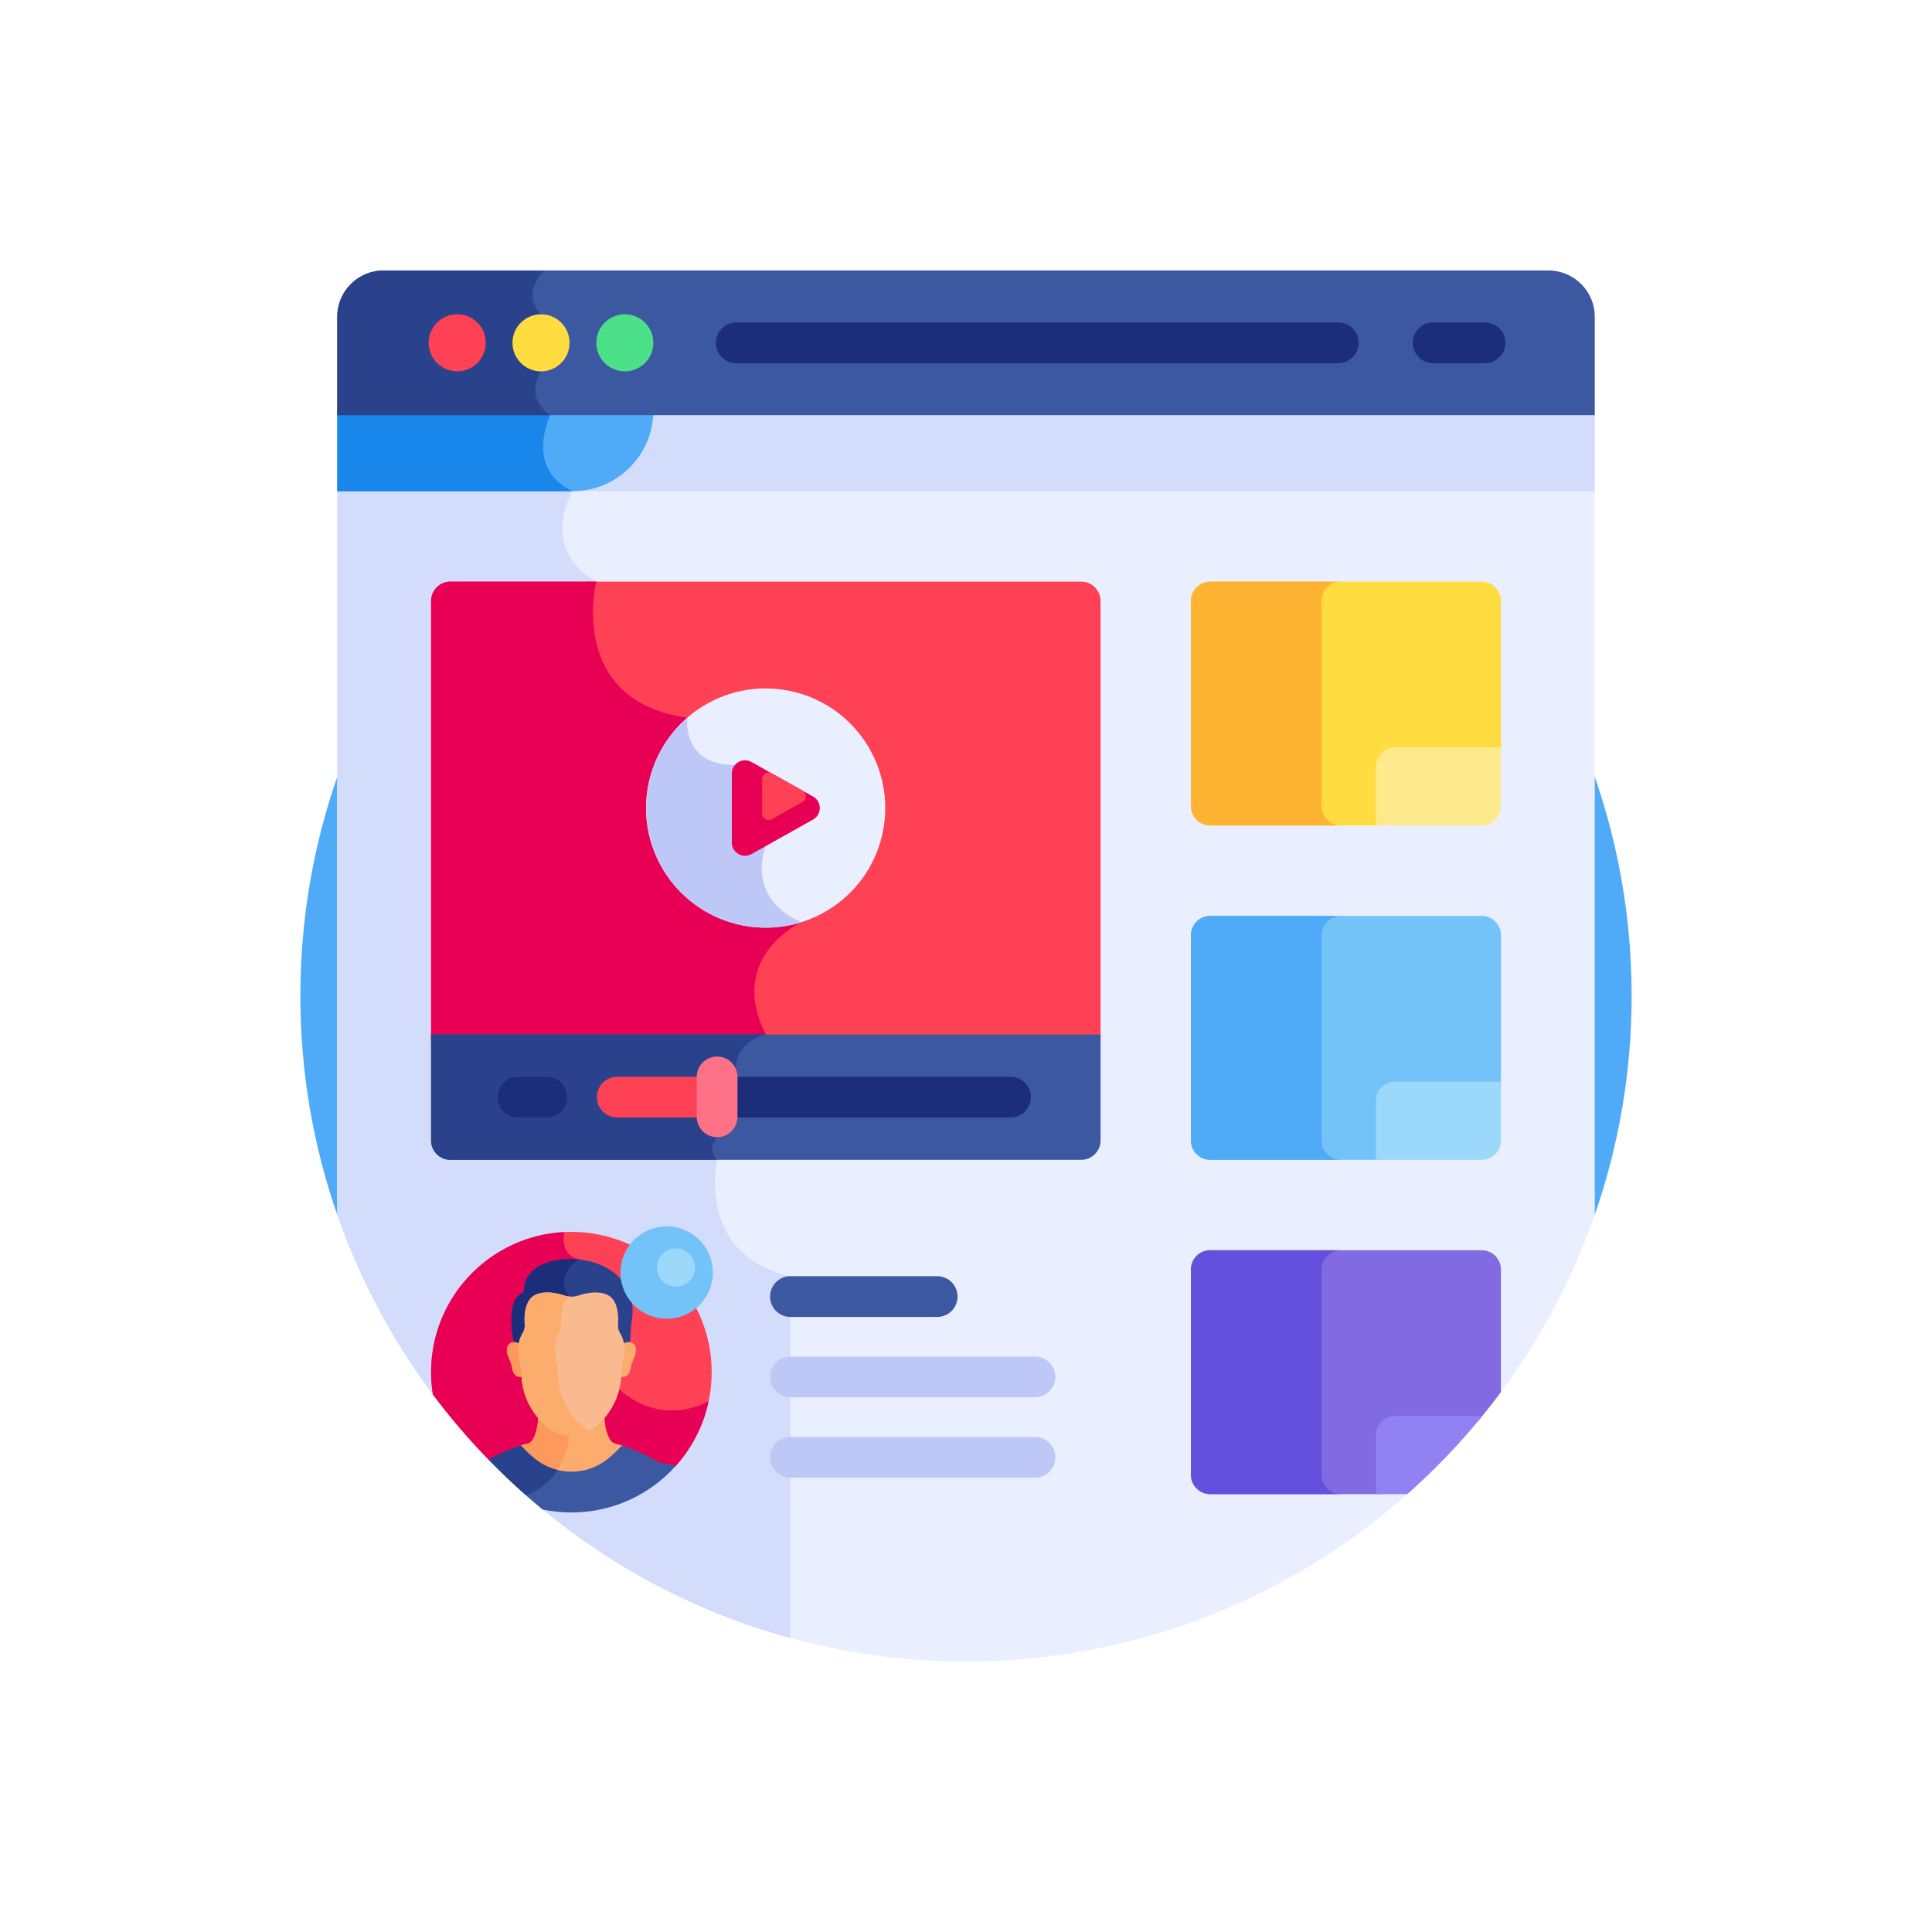 <svg xmlns="http://www.w3.org/2000/svg" width="200" height="200" viewBox="0 0 200 200" fill="none"><g clip-path="url(#clip0_484_1748)"><path d="M34.911 125.754H165.089C167.56 118.657 168.907 111.033 168.907 103.093C168.907 65.037 138.056 34.187 100 34.187C61.944 34.187 31.094 65.037 31.094 103.093C31.094 111.033 32.441 118.656 34.911 125.754V125.754Z" fill="#4FABF7"></path><path d="M34.912 50.289V125.754C37.261 132.502 40.63 138.773 44.834 144.382L56.133 156.227C68.049 166.078 83.332 172 100.001 172C117.53 172 133.528 165.452 145.687 154.671L155.356 144.127C159.472 138.583 162.776 132.401 165.09 125.754V50.289H34.912Z" fill="#E9EFFF"></path><path d="M34.912 125.754C37.261 132.502 40.63 138.773 44.834 144.382L56.133 156.227C63.552 162.361 72.277 166.97 81.829 169.576V132.111C71.992 129.915 74.235 120.065 74.235 120.065C73.071 118.901 74.235 117.719 74.235 117.719C74.235 117.719 76.173 113.576 76.173 110.65C76.173 107.725 79.277 107.086 79.277 107.086C75.185 99.036 82.97 95.472 82.97 95.472C77.039 92.87 79.277 87.58 79.277 87.58L76.074 79.198C70.514 79.198 71.155 74.302 71.155 74.302C58.613 72.515 61.729 60.208 61.729 60.208C55.7 56.797 59.261 50.852 59.261 50.852C58.899 50.679 58.582 50.49 58.297 50.289H34.912V125.754Z" fill="#D3DCFB"></path><path d="M67.073 42.476C67.073 47.102 63.323 50.852 58.697 50.852H165.089V42.476H67.073Z" fill="#D3DCFB"></path><path d="M34.912 42.476V50.852H59.261C63.887 50.852 67.637 47.102 67.637 42.476H34.912Z" fill="#4FABF7"></path><path d="M56.975 42.977C56.739 42.814 56.538 42.646 56.363 42.476H34.912V50.852H59.261C54.209 48.443 56.975 42.977 56.975 42.977V42.977Z" fill="#1886EA"></path><path d="M160.297 28H39.706C37.058 28 34.912 30.146 34.912 32.793V42.977H165.09V32.793C165.09 30.146 162.944 28 160.297 28Z" fill="#3C58A0"></path><path d="M56.322 28H39.706C37.058 28 34.912 30.146 34.912 32.793V42.977H56.975C54.159 41.036 56.008 38.442 56.008 38.442C56.008 38.442 58.184 34.711 56.008 32.535C53.831 30.358 56.322 28 56.322 28V28Z" fill="#2A428C"></path><path d="M47.331 38.442C48.962 38.442 50.284 37.12 50.284 35.488C50.284 33.857 48.962 32.535 47.331 32.535C45.699 32.535 44.377 33.857 44.377 35.488C44.377 37.12 45.699 38.442 47.331 38.442Z" fill="#FF4155"></path><path d="M56.006 38.442C57.638 38.442 58.96 37.12 58.96 35.488C58.96 33.857 57.638 32.535 56.006 32.535C54.375 32.535 53.053 33.857 53.053 35.488C53.053 37.12 54.375 38.442 56.006 38.442Z" fill="#FFDD40"></path><path d="M64.682 38.442C66.314 38.442 67.636 37.12 67.636 35.488C67.636 33.857 66.314 32.535 64.682 32.535C63.051 32.535 61.728 33.857 61.728 35.488C61.728 37.12 63.051 38.442 64.682 38.442Z" fill="#4CE088"></path><path d="M138.532 37.598H76.221C75.056 37.598 74.111 36.654 74.111 35.488C74.111 34.323 75.056 33.379 76.221 33.379H138.532C139.697 33.379 140.642 34.323 140.642 35.488C140.642 36.654 139.697 37.598 138.532 37.598Z" fill="#1C2E7A"></path><path d="M153.733 37.598H148.355C147.191 37.598 146.246 36.654 146.246 35.488C146.246 34.323 147.191 33.379 148.355 33.379H153.733C154.898 33.379 155.842 34.323 155.842 35.488C155.842 36.654 154.898 37.598 153.733 37.598V37.598Z" fill="#1C2E7A"></path><path d="M111.928 60.208H46.626C45.521 60.208 44.625 61.104 44.625 62.209V107.648H113.929V62.209C113.929 61.104 113.033 60.208 111.928 60.208V60.208Z" fill="#FF4155"></path><path d="M46.626 60.208C45.521 60.208 44.625 61.104 44.625 62.209V107.648H77.918C78.624 107.221 79.277 107.086 79.277 107.086C75.185 99.036 82.969 95.471 82.969 95.471C77.039 92.87 79.277 87.58 79.277 87.58L76.074 79.198C70.513 79.198 71.155 74.302 71.155 74.302C58.613 72.515 61.729 60.208 61.729 60.208H46.626Z" fill="#E80054"></path><path d="M44.625 107.086V118.064C44.625 119.17 45.521 120.065 46.626 120.065H111.928C113.033 120.065 113.929 119.169 113.929 118.064V107.086H44.625Z" fill="#3C58A0"></path><path d="M44.625 118.064C44.625 119.169 45.521 120.065 46.626 120.065H74.235C73.071 118.901 74.235 117.719 74.235 117.719C74.235 117.719 76.172 113.576 76.172 110.65C76.172 107.725 79.277 107.086 79.277 107.086H44.625V118.064Z" fill="#2A428C"></path><path d="M143 79.91C143 78.812 143.89 77.922 144.988 77.922H155.377V62.209C155.377 61.104 154.481 60.208 153.376 60.208H125.286C124.181 60.208 123.285 61.104 123.285 62.209V83.457C123.285 84.562 124.181 85.458 125.286 85.458H143V79.91Z" fill="#FFDD40"></path><path d="M143 114.517C143 113.419 143.89 112.529 144.988 112.529H155.377V96.816C155.377 95.711 154.481 94.815 153.376 94.815H125.286C124.181 94.815 123.285 95.711 123.285 96.816V118.064C123.285 119.169 124.181 120.065 125.286 120.065H143V114.517Z" fill="#73C3F9"></path><path d="M155.377 144.104V131.423C155.377 130.318 154.481 129.422 153.376 129.422H125.286C124.181 129.422 123.285 130.318 123.285 131.423V152.671C123.285 153.776 124.181 154.672 125.286 154.672H143V149.124C143 148.026 143.89 147.136 144.988 147.136H152.994C153.815 146.148 154.61 145.137 155.377 144.104Z" fill="#816AE2"></path><path d="M136.816 83.457V62.209C136.816 61.104 137.712 60.208 138.817 60.208H125.286C124.181 60.208 123.285 61.104 123.285 62.209V83.457C123.285 84.563 124.181 85.458 125.286 85.458H138.817C137.712 85.458 136.816 84.562 136.816 83.457Z" fill="#FFB332"></path><path d="M136.816 118.064V96.816C136.816 95.711 137.712 94.815 138.817 94.815H125.286C124.181 94.815 123.285 95.711 123.285 96.816V118.064C123.285 119.17 124.181 120.066 125.286 120.066H138.817C137.712 120.066 136.816 119.17 136.816 118.064Z" fill="#4FABF7"></path><path d="M136.816 152.671V131.423C136.816 130.318 137.712 129.422 138.817 129.422H125.286C124.181 129.422 123.285 130.318 123.285 131.423V152.671C123.285 153.776 124.181 154.672 125.286 154.672H138.817C137.712 154.673 136.816 153.776 136.816 152.671Z" fill="#6550DD"></path><path d="M97.016 136.33H81.828C80.663 136.33 79.719 135.386 79.719 134.221C79.719 133.055 80.663 132.111 81.828 132.111H97.016C98.181 132.111 99.125 133.055 99.125 134.221C99.125 135.386 98.181 136.33 97.016 136.33Z" fill="#3C58A0"></path><path d="M107.141 144.648H81.828C80.663 144.648 79.719 143.704 79.719 142.539C79.719 141.374 80.663 140.43 81.828 140.43H107.141C108.306 140.43 109.25 141.374 109.25 142.539C109.25 143.704 108.306 144.648 107.141 144.648Z" fill="#BEC8F7"></path><path d="M107.141 152.967H81.828C80.663 152.967 79.719 152.023 79.719 150.857C79.719 149.692 80.663 148.748 81.828 148.748H107.141C108.306 148.748 109.25 149.692 109.25 150.857C109.25 152.022 108.306 152.967 107.141 152.967Z" fill="#BEC8F7"></path><path d="M56.605 115.685H53.615C52.45 115.685 51.506 114.741 51.506 113.576C51.506 112.41 52.45 111.466 53.615 111.466H56.605C57.77 111.466 58.714 112.41 58.714 113.576C58.714 114.741 57.77 115.685 56.605 115.685Z" fill="#1C2E7A"></path><path d="M104.609 115.685H74.234C73.069 115.685 72.125 114.741 72.125 113.576C72.125 112.41 73.069 111.466 74.234 111.466H104.609C105.774 111.466 106.718 112.41 106.718 113.576C106.718 114.741 105.774 115.685 104.609 115.685Z" fill="#1C2E7A"></path><path d="M74.235 115.685H63.898C62.733 115.685 61.789 114.741 61.789 113.576C61.789 112.41 62.733 111.466 63.898 111.466H74.235C75.4 111.466 76.344 112.41 76.344 113.576C76.344 114.741 75.4 115.685 74.235 115.685Z" fill="#FF4155"></path><path d="M74.234 117.719C73.069 117.719 72.125 116.775 72.125 115.609V111.484C72.125 110.319 73.069 109.375 74.234 109.375C75.399 109.375 76.344 110.319 76.344 111.484V115.609C76.344 116.775 75.399 117.719 74.234 117.719Z" fill="#FF7186"></path><path d="M144.425 77.359C143.327 77.359 142.438 78.249 142.438 79.347V85.459H153.375C154.481 85.459 155.376 84.562 155.376 83.457V77.359H144.425Z" fill="#FFE98D"></path><path d="M144.425 111.966C143.327 111.966 142.438 112.856 142.438 113.954V120.065H153.375C154.481 120.065 155.376 119.169 155.376 118.064V111.967H144.425V111.966Z" fill="#9BD8F9"></path><path d="M144.425 146.574C143.327 146.574 142.438 147.463 142.438 148.561V154.672H145.686C148.489 152.188 151.088 149.479 153.455 146.573H144.425V146.574Z" fill="#9181F2"></path><path d="M91.296 86.546C92.896 79.898 88.804 73.211 82.156 71.611C75.508 70.01 68.821 74.102 67.22 80.75C65.62 87.399 69.712 94.086 76.36 95.686C83.008 97.287 89.695 93.195 91.296 86.546Z" fill="#E9EFFF"></path><path d="M79.275 87.58L76.072 79.198C70.512 79.198 71.153 74.302 71.153 74.302C68.543 76.572 66.891 79.915 66.891 83.647C66.891 90.487 72.436 96.031 79.275 96.031C80.561 96.031 81.801 95.835 82.968 95.471C77.038 92.87 79.275 87.58 79.275 87.58V87.58Z" fill="#BEC8F7"></path><path d="M84.172 82.458L77.788 78.879C76.879 78.37 75.758 79.027 75.758 80.068V87.225C75.758 88.267 76.879 88.924 77.788 88.415L84.172 84.836C85.101 84.315 85.101 82.978 84.172 82.458V82.458Z" fill="#E80054"></path><path d="M83.08 81.837L79.906 80.058C79.454 79.804 78.897 80.131 78.897 80.649V84.208C78.897 84.726 79.454 85.052 79.906 84.799L83.08 83.02C83.542 82.761 83.542 82.096 83.08 81.837Z" fill="#FF4155"></path><path d="M59.149 127.523C51.127 127.523 44.625 134.026 44.625 142.047C44.625 142.834 44.691 143.605 44.812 144.358C46.59 146.732 48.52 148.986 50.584 151.109L50.585 151.109L58.729 155.655C58.869 155.66 59.008 155.665 59.149 155.665C64.921 155.665 69.973 151.73 69.973 151.73C72.274 149.16 73.673 145.768 73.673 142.047C73.673 134.026 67.17 127.523 59.149 127.523V127.523Z" fill="#FF4155"></path><path d="M73.352 145.075C67.92 147.756 64.113 143.827 64.113 143.827C64.113 143.827 62.187 130.949 59.888 130.367C58.255 129.954 58.267 128.404 58.41 127.542C50.732 127.927 44.625 134.274 44.625 142.047C44.625 142.834 44.691 143.605 44.812 144.358C46.59 146.732 48.52 148.986 50.584 151.109L50.585 151.108L58.729 155.655C58.869 155.66 59.008 155.665 59.149 155.665C64.921 155.665 69.973 151.73 69.973 151.73C71.631 149.878 72.817 147.597 73.352 145.075V145.075Z" fill="#E80054"></path><path d="M55.265 151.175C56.373 152.035 57.74 152.502 59.148 152.502C60.556 152.502 61.924 152.035 63.032 151.175C63.546 150.775 64.082 150.283 64.599 149.705C64.3 149.609 63.997 149.52 63.686 149.442C63.497 149.395 63.332 149.282 63.225 149.131C62.732 148.436 62.596 147.362 62.569 146.583C62.223 146.985 61.861 147.322 61.514 147.591C60.125 148.67 58.17 148.669 56.782 147.591C56.435 147.322 56.073 146.985 55.727 146.583C55.7 147.38 55.558 148.485 55.038 149.177C54.95 149.295 54.813 149.392 54.649 149.433C54.326 149.513 54.009 149.604 53.697 149.705C54.215 150.283 54.751 150.775 55.265 151.175V151.175Z" fill="#FCAD6D"></path><path d="M58.958 148.392C58.186 148.354 57.423 148.089 56.782 147.591C56.435 147.322 56.073 146.985 55.727 146.583C55.7 147.379 55.558 148.484 55.038 149.177C54.95 149.295 54.813 149.392 54.649 149.432C54.326 149.512 54.009 149.604 53.697 149.704C54.215 150.283 54.75 150.775 55.265 151.174C55.968 151.721 56.777 152.107 57.634 152.317C58.53 150.986 58.852 149.483 58.958 148.392V148.392Z" fill="#FD995B"></path><path d="M67.503 150.988C66.508 150.427 65.481 149.971 64.373 149.635C63.864 150.213 63.334 150.699 62.827 151.093C61.778 151.908 60.482 152.351 59.148 152.351C57.814 152.351 56.519 151.908 55.47 151.093C54.962 150.699 54.432 150.213 53.924 149.635C52.82 149.971 51.786 150.429 50.794 150.988C50.718 151.031 50.649 151.071 50.584 151.108C52.349 152.925 54.21 154.647 56.165 156.261C57.128 156.462 58.125 156.571 59.149 156.571C63.45 156.571 67.314 154.701 69.973 151.73C69.587 151.61 69.164 151.527 68.7 151.489C68.258 151.453 68.023 151.282 67.503 150.988V150.988Z" fill="#3C58A0"></path><path d="M57.727 152.179C56.911 151.98 56.14 151.614 55.47 151.093C54.962 150.699 54.432 150.213 53.924 149.635C52.82 149.971 51.786 150.429 50.794 150.988C50.718 151.031 50.649 151.071 50.584 151.108C51.823 152.384 53.113 153.61 54.446 154.787C56.013 154.209 57.049 153.244 57.727 152.179Z" fill="#2A428C"></path><path d="M58.004 130.397C54.569 130.865 54.242 132.813 54.241 133.528C54.24 133.678 54.157 133.817 54.022 133.882C52.235 134.752 53.199 138.942 53.199 138.942C53.378 138.954 53.647 139.108 53.788 139.176C53.822 138.962 53.878 138.752 53.957 138.549C54.017 138.394 54.092 138.237 54.187 138.09C54.35 137.833 54.425 137.531 54.402 137.228C54.338 136.354 54.288 134.713 55.441 134.194C56.419 133.754 57.618 134.009 58.383 134.263C58.879 134.428 59.417 134.428 59.914 134.263C60.678 134.009 61.877 133.754 62.855 134.194C64.006 134.712 63.958 136.345 63.895 137.221C63.873 137.525 63.945 137.831 64.11 138.09C64.207 138.242 64.284 138.404 64.346 138.564C64.422 138.762 64.476 138.967 64.509 139.176C64.686 139.09 65.019 138.915 65.236 138.946C65.262 138.03 65.347 137.042 65.347 137.042C66.365 132.056 61.704 129.893 58.004 130.397V130.397Z" fill="#2A428C"></path><path d="M58.004 130.398C54.569 130.866 54.242 132.814 54.241 133.528C54.24 133.678 54.157 133.817 54.022 133.883C52.235 134.752 53.199 138.942 53.199 138.942C53.378 138.954 53.647 139.108 53.788 139.176C53.822 138.962 53.878 138.752 53.957 138.549C54.017 138.394 54.092 138.237 54.187 138.09C54.35 137.833 54.425 137.531 54.402 137.229C54.338 136.355 54.288 134.713 55.441 134.194C56.419 133.754 57.618 134.009 58.383 134.263C58.592 134.333 58.808 134.371 59.026 134.382C58.993 134.325 58.957 134.268 58.917 134.212C57.443 132.141 59.492 130.631 59.888 130.367C59.254 130.305 58.616 130.314 58.004 130.398Z" fill="#1C2E7A"></path><path d="M65.542 139.065C65.274 138.82 64.742 138.944 64.511 139.094C64.561 139.409 64.564 139.731 64.521 140.048L64.249 142.029C64.249 142.189 64.244 142.345 64.234 142.499C64.898 142.699 65.227 142.104 65.283 141.695C65.306 141.52 65.346 141.346 65.4 141.177C65.576 140.626 66.212 139.68 65.542 139.065Z" fill="#FCAD6D"></path><path d="M52.757 139.065C53.025 138.82 53.558 138.944 53.788 139.094C53.738 139.409 53.735 139.731 53.779 140.048L54.05 142.029C54.05 142.189 54.056 142.345 54.065 142.499C53.402 142.699 53.072 142.104 53.017 141.695C52.993 141.52 52.954 141.346 52.9 141.177C52.723 140.626 52.087 139.68 52.757 139.065Z" fill="#FD995B"></path><path d="M64.427 138.483C64.366 138.323 64.289 138.161 64.192 138.009C64.027 137.75 63.955 137.445 63.977 137.14C64.04 136.264 64.006 134.549 62.855 134.032C61.878 133.592 60.679 133.847 59.914 134.101C59.418 134.266 58.88 134.266 58.383 134.101C57.618 133.847 56.419 133.592 55.442 134.032C54.288 134.551 54.257 136.273 54.322 137.148C54.344 137.45 54.269 137.753 54.106 138.009C54.011 138.156 53.936 138.313 53.876 138.468C53.681 138.97 53.623 139.515 53.697 140.048L53.969 142.029C53.969 144.877 55.489 146.813 56.783 147.817C57.458 148.342 58.291 148.626 59.149 148.626C60.007 148.626 60.84 148.341 61.515 147.817C62.808 146.813 64.329 144.877 64.329 142.029L64.601 140.048C64.673 139.52 64.618 138.981 64.427 138.483V138.483Z" fill="#F9BA8F"></path><path d="M60.56 147.817C59.266 146.813 57.746 144.877 57.746 142.029L57.474 140.048C57.401 139.514 57.458 138.97 57.653 138.468C57.713 138.313 57.789 138.157 57.883 138.009C58.046 137.752 58.121 137.45 58.099 137.147C58.041 136.357 58.061 134.873 58.918 134.213C58.737 134.195 58.557 134.159 58.383 134.101C57.618 133.847 56.419 133.592 55.442 134.032C54.288 134.551 54.257 136.273 54.322 137.147C54.344 137.45 54.269 137.752 54.106 138.009C54.011 138.156 53.936 138.313 53.876 138.468C53.681 138.97 53.623 139.514 53.697 140.048L53.969 142.029C53.969 144.877 55.489 146.813 56.783 147.817C57.458 148.341 58.291 148.626 59.149 148.626C59.814 148.626 60.464 148.454 61.037 148.133C60.871 148.04 60.711 147.935 60.56 147.817V147.817Z" fill="#FCAD6D"></path><path d="M69.014 136.517C71.655 136.517 73.796 134.376 73.796 131.735C73.796 129.094 71.655 126.953 69.014 126.953C66.373 126.953 64.232 129.094 64.232 131.735C64.232 134.376 66.373 136.517 69.014 136.517Z" fill="#73C3F9"></path><path d="M69.973 133.188C71.064 133.188 71.948 132.304 71.948 131.213C71.948 130.122 71.064 129.238 69.973 129.238C68.882 129.238 67.998 130.122 67.998 131.213C67.998 132.304 68.882 133.188 69.973 133.188Z" fill="#9BD8F9"></path></g><defs><clipPath id="clip0_484_1748"><rect width="144" height="144" fill="white" transform="translate(28 28)"></rect></clipPath></defs></svg>